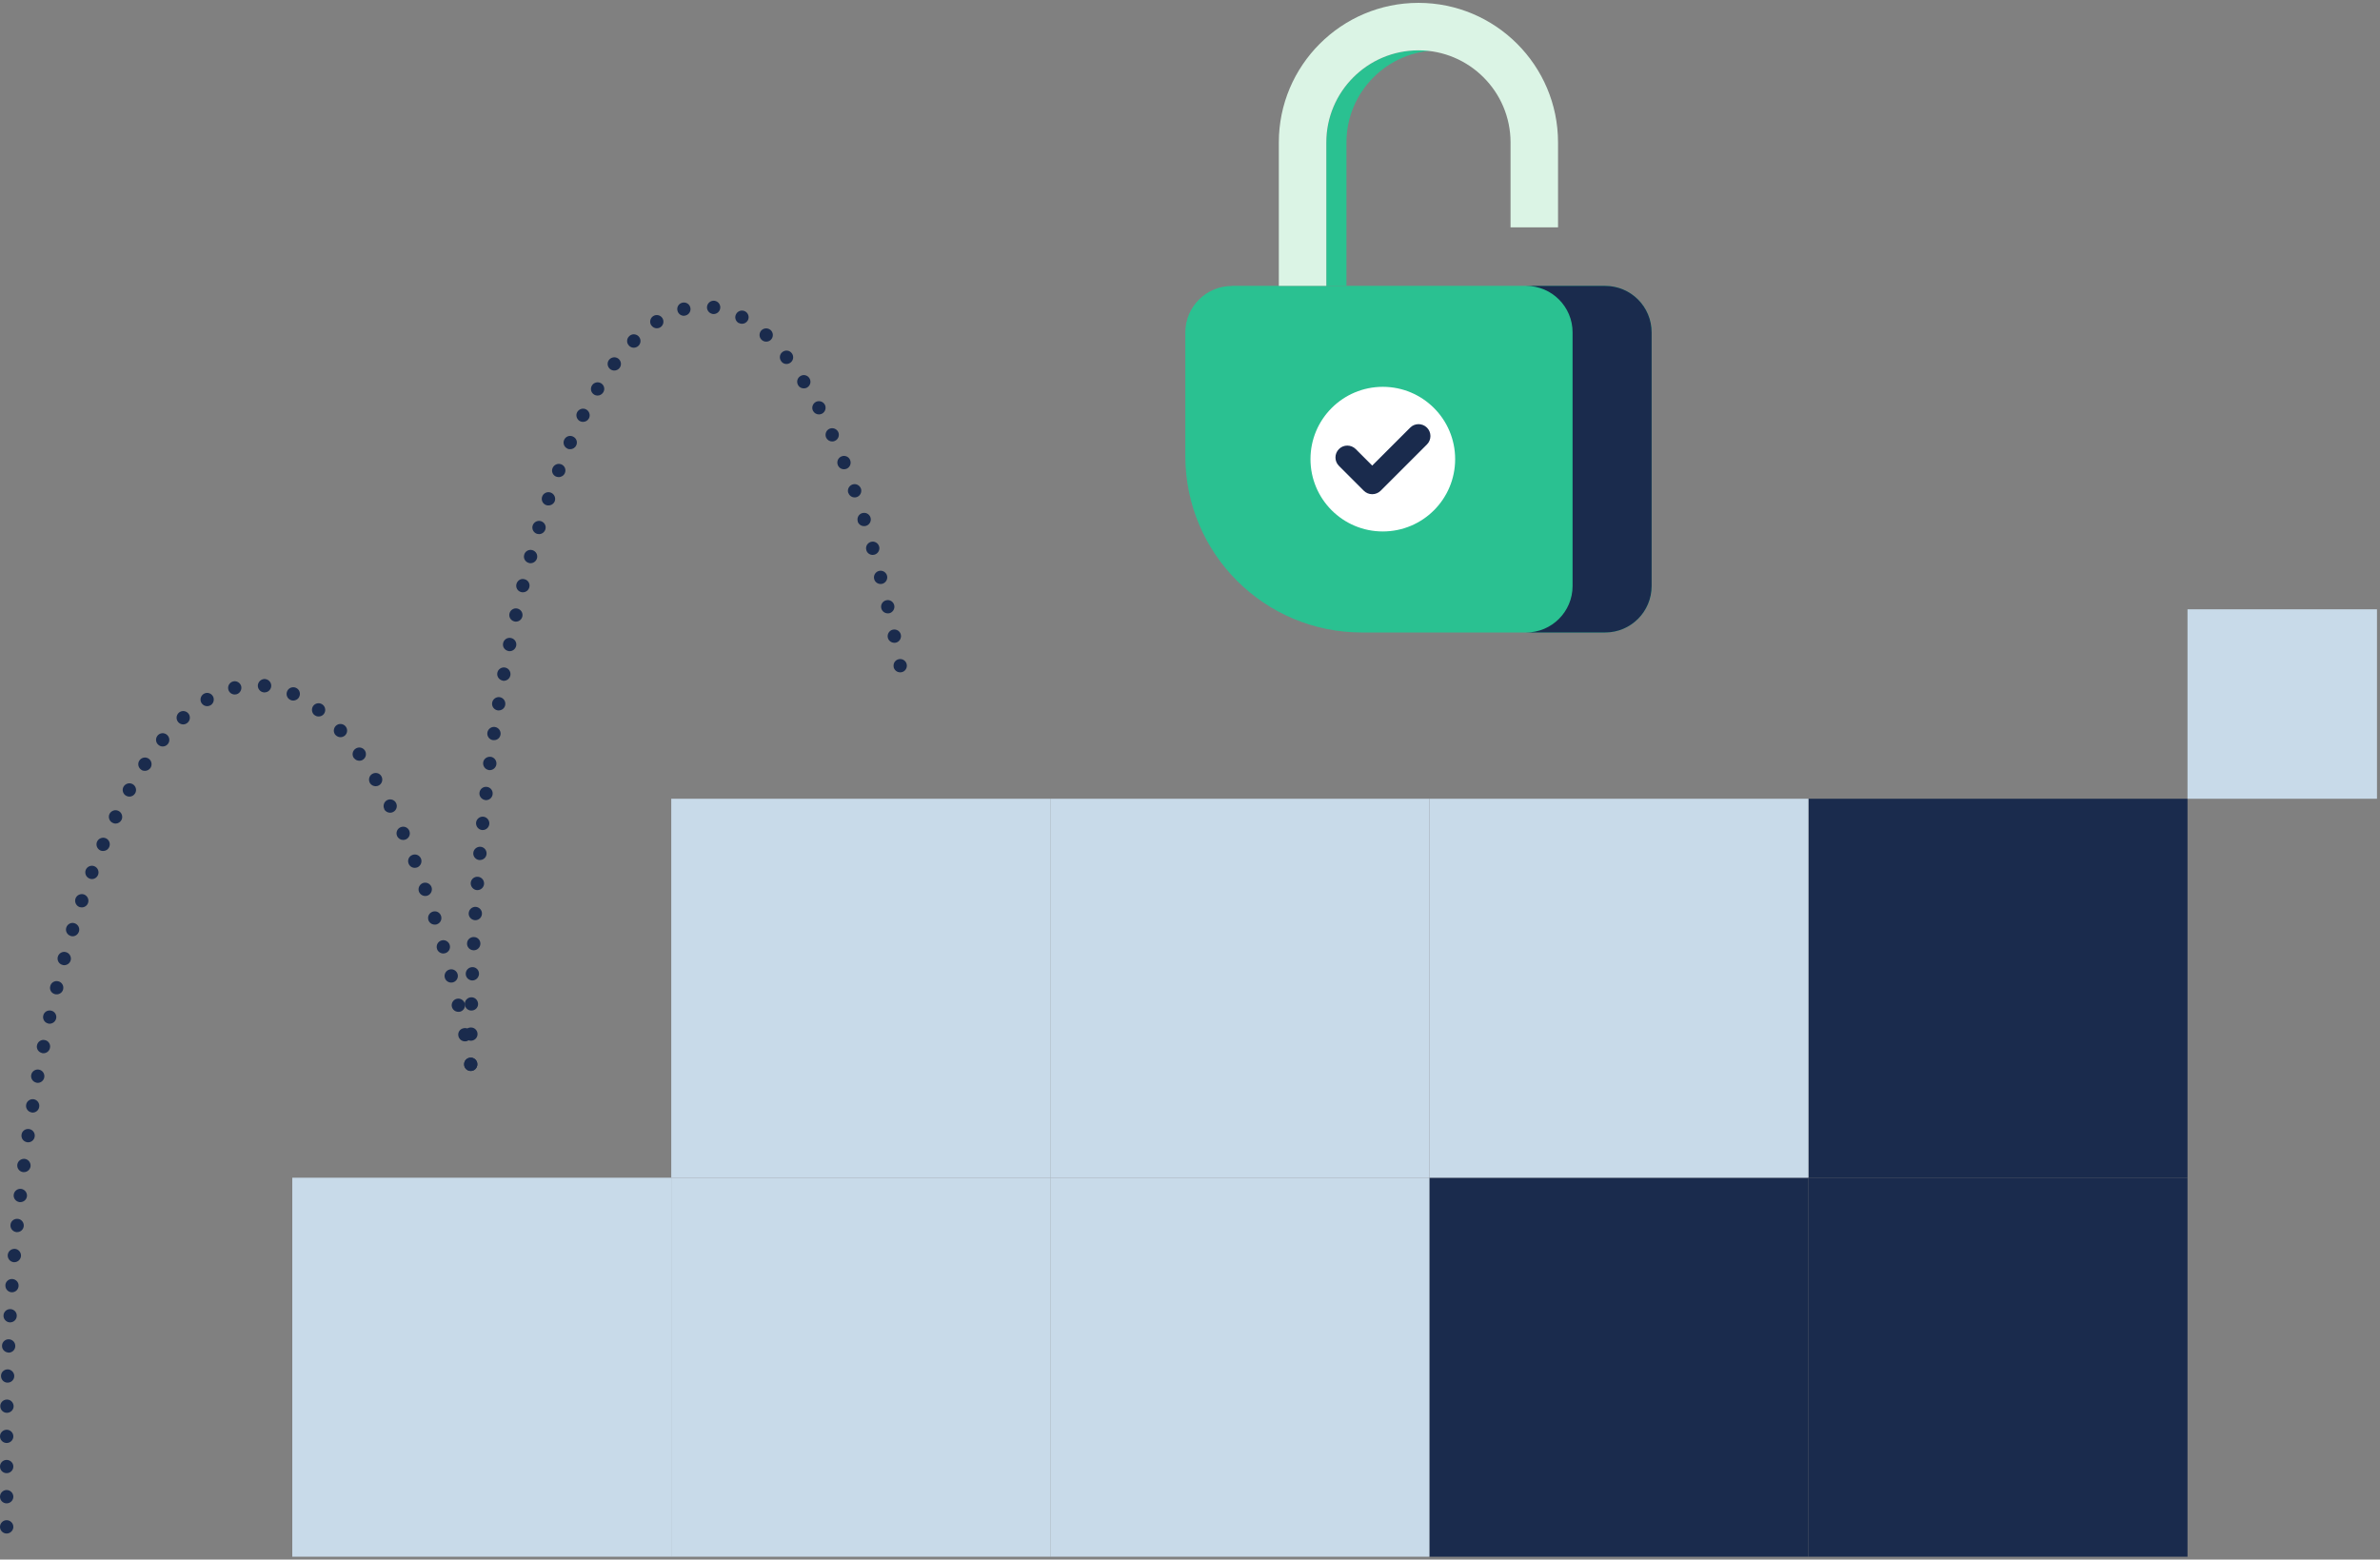 <svg width="415" height="272" viewBox="0 0 415 272" fill="none" xmlns="http://www.w3.org/2000/svg">
<rect x="0" y="0" width="415" height="272" fill="#808080" stroke="none"/>
<g clip-path="url(#clip0_912_12493)">
<path d="M315.337 205.402H249.24V271.5H315.337V205.402Z" fill="#1A2B4D"/>
<path d="M249.24 205.402H183.143V271.5H249.24V205.402Z" fill="#C8DAE9"/>
<path d="M183.143 205.402H117.046V271.5H183.143V205.402Z" fill="#C8DAE9"/>
<path d="M117.062 205.402H50.965V271.5H117.062V205.402Z" fill="#C8DAE9"/>
<path d="M381.435 139.306H315.337V205.403H381.435V139.306Z" fill="#1A2B4D"/>
<path d="M315.337 139.306H249.24V205.403H315.337V139.306Z" fill="#C8DAE9"/>
<path d="M249.24 139.306H183.143V205.403H249.24V139.306Z" fill="#C8DAE9"/>
<path d="M183.143 139.306H117.046V205.403H183.143V139.306Z" fill="#C8DAE9"/>
<path d="M381.435 205.402H315.337V271.5H381.435V205.402Z" fill="#1A2B4D"/>
<path d="M214.772 49.86H279.89C284.351 49.86 287.994 53.487 287.994 57.964V102.205C287.994 106.666 284.367 110.309 279.89 110.309H237.446C220.468 110.309 206.684 96.525 206.684 79.547V57.98C206.684 53.519 210.311 49.876 214.788 49.876L214.772 49.86Z" fill="#2AC191"/>
<path d="M279.89 110.309C284.367 110.309 287.994 106.682 287.994 102.205V57.964C287.994 53.487 284.367 49.86 279.89 49.86H266.106C270.583 49.86 274.21 53.487 274.21 57.964V102.205C274.21 106.682 270.583 110.309 266.106 110.309H279.89Z" fill="#1A2B4D"/>
<path d="M241.121 92.69C248.087 92.69 253.734 87.043 253.734 80.077C253.734 73.111 248.087 67.464 241.121 67.464C234.155 67.464 228.508 73.111 228.508 80.077C228.508 87.043 234.155 92.69 241.121 92.69Z" fill="white"/>
<path d="M239.259 86.19C238.714 86.19 238.184 85.966 237.799 85.581L233.467 81.248C232.664 80.445 232.664 79.13 233.467 78.327C234.269 77.509 235.585 77.509 236.403 78.327L239.275 81.2L245.887 74.588C246.689 73.77 248.005 73.77 248.823 74.588C249.626 75.391 249.626 76.707 248.823 77.509L240.752 85.581C240.367 85.966 239.837 86.19 239.292 86.19H239.259Z" fill="#1A2B4D"/>
<path d="M247.331 8.78C238.473 8.78 231.268 15.985 231.268 24.843V49.86H234.782V24.843C234.782 15.985 241.987 8.78 250.845 8.78H247.331Z" fill="#2AC191"/>
<path d="M231.268 49.86H222.988V24.843C222.988 11.428 233.9 0.5 247.331 0.5C260.762 0.5 271.674 11.412 271.674 24.843V39.654H263.394V24.843C263.394 15.985 256.189 8.78 247.331 8.78C238.473 8.78 231.268 15.985 231.268 24.843V49.86Z" fill="#DBF4E5"/>
<path d="M0 266.301C0 265.659 0.514 265.129 1.155 265.129C1.797 265.129 2.327 265.659 2.327 266.301C2.327 266.927 1.797 267.456 1.155 267.456C0.514 267.456 0 266.927 0 266.301ZM0 261.037C0 260.396 0.514 259.866 1.155 259.866C1.797 259.866 2.327 260.396 2.327 261.037C2.327 261.679 1.797 262.193 1.155 262.193C0.514 262.193 0 261.679 0 261.037ZM0 255.774C0 255.132 0.514 254.619 1.155 254.619C1.797 254.619 2.327 255.132 2.327 255.774C2.327 256.416 1.797 256.929 1.155 256.929C0.514 256.929 0 256.416 0 255.774ZM1.155 251.666C0.514 251.666 0 251.136 0 250.511C0 249.869 0.53 249.355 1.171 249.355C1.797 249.355 2.327 249.869 2.327 250.511C2.327 251.152 1.797 251.666 1.171 251.666H1.155ZM1.187 246.403C0.546 246.403 0.048 245.873 0.048 245.231C0.048 244.589 0.578 244.092 1.22 244.092H1.236C1.861 244.092 2.375 244.621 2.375 245.263C2.375 245.889 1.845 246.403 1.22 246.403H1.204H1.187ZM1.3 241.139C0.658 241.139 0.16 240.594 0.177 239.952C0.177 239.31 0.722 238.812 1.364 238.828C1.99 238.845 2.503 239.39 2.487 240.016C2.471 240.642 1.958 241.139 1.332 241.139H1.3ZM1.46 235.892C0.834 235.86 0.321 235.33 0.353 234.688C0.369 234.047 0.915 233.549 1.557 233.581C2.198 233.613 2.696 234.143 2.664 234.801C2.648 235.427 2.118 235.908 1.508 235.908H1.46V235.892ZM1.701 230.629C1.075 230.596 0.578 230.051 0.61 229.409C0.642 228.767 1.187 228.286 1.829 228.318C2.471 228.35 2.969 228.895 2.921 229.537C2.888 230.163 2.375 230.629 1.765 230.629H1.701ZM2.022 225.381C1.38 225.333 0.899 224.787 0.947 224.146H0.931C0.979 223.504 1.524 223.022 2.166 223.07C2.808 223.119 3.29 223.664 3.241 224.306C3.193 224.916 2.696 225.381 2.086 225.381H2.006H2.022ZM2.407 220.134C1.781 220.086 1.3 219.524 1.348 218.882C1.396 218.24 1.958 217.775 2.6 217.807C3.225 217.855 3.707 218.433 3.659 219.059C3.611 219.668 3.097 220.134 2.503 220.134C2.503 220.134 2.439 220.134 2.407 220.134ZM2.872 214.887C2.247 214.822 1.765 214.261 1.829 213.619C1.877 212.977 2.455 212.512 3.097 212.576C3.723 212.624 4.204 213.202 4.14 213.843C4.092 214.437 3.578 214.887 3.001 214.887C3.001 214.887 2.921 214.887 2.888 214.887H2.872ZM3.402 209.655C2.776 209.575 2.311 208.997 2.391 208.371C2.455 207.746 3.033 207.28 3.675 207.344C4.301 207.425 4.766 208.002 4.702 208.628C4.638 209.222 4.14 209.655 3.546 209.655H3.418H3.402ZM4.028 204.424C3.386 204.344 2.937 203.766 3.017 203.124C3.097 202.498 3.675 202.049 4.317 202.113C4.942 202.193 5.392 202.771 5.328 203.413C5.247 204.007 4.75 204.424 4.188 204.424C4.188 204.424 4.076 204.424 4.044 204.424H4.028ZM4.734 199.209C4.092 199.112 3.659 198.535 3.755 197.893C3.835 197.251 4.429 196.818 5.071 196.914C5.697 196.994 6.146 197.588 6.05 198.23C5.969 198.808 5.472 199.225 4.91 199.225C4.91 199.225 4.798 199.225 4.75 199.225L4.734 199.209ZM5.504 194.009C4.878 193.913 4.445 193.303 4.557 192.678C4.654 192.052 5.247 191.619 5.889 191.715C6.515 191.827 6.948 192.421 6.836 193.063C6.756 193.624 6.258 194.042 5.697 194.042C5.697 194.042 5.568 194.042 5.504 194.026V194.009ZM6.371 188.826C5.745 188.714 5.328 188.104 5.44 187.478C5.552 186.853 6.162 186.435 6.788 186.548C7.414 186.66 7.831 187.27 7.719 187.896C7.622 188.457 7.125 188.858 6.579 188.858C6.579 188.858 6.451 188.858 6.371 188.842V188.826ZM80.957 185.826C80.828 185.2 81.245 184.59 81.871 184.478C82.497 184.349 83.107 184.766 83.219 185.392C83.332 186.018 82.93 186.644 82.305 186.756C82.305 186.756 82.16 186.772 82.08 186.772C81.534 186.772 81.037 186.387 80.941 185.826H80.957ZM7.349 183.659C6.724 183.531 6.306 182.921 6.451 182.295C6.579 181.669 7.189 181.252 7.815 181.397C8.441 181.509 8.858 182.135 8.713 182.761C8.601 183.322 8.12 183.691 7.574 183.691C7.574 183.691 7.414 183.691 7.349 183.675V183.659ZM79.93 180.691C79.785 180.065 80.186 179.455 80.828 179.327C81.454 179.182 82.064 179.583 82.208 180.225C82.337 180.851 81.935 181.461 81.31 181.605C81.229 181.605 81.149 181.621 81.069 181.621C80.523 181.621 80.042 181.236 79.93 180.691ZM8.409 178.508C7.783 178.364 7.398 177.754 7.542 177.128C7.67 176.502 8.296 176.117 8.922 176.262C9.548 176.39 9.933 177.016 9.789 177.642C9.66 178.171 9.195 178.54 8.649 178.54C8.649 178.54 8.489 178.54 8.393 178.508H8.409ZM78.79 175.588C78.646 174.962 79.031 174.336 79.657 174.192C80.283 174.047 80.908 174.448 81.053 175.058C81.197 175.684 80.812 176.31 80.186 176.454C80.09 176.454 79.994 176.47 79.93 176.47C79.4 176.47 78.919 176.117 78.79 175.572V175.588ZM9.596 173.389C8.97 173.245 8.585 172.619 8.762 171.993C8.906 171.367 9.532 170.982 10.158 171.143C10.784 171.287 11.169 171.929 11.008 172.555C10.88 173.084 10.398 173.421 9.885 173.421C9.789 173.421 9.692 173.421 9.596 173.389ZM77.555 170.501C77.394 169.875 77.779 169.249 78.389 169.089C79.015 168.928 79.641 169.297 79.801 169.923C79.962 170.549 79.577 171.175 78.967 171.335C78.871 171.351 78.774 171.367 78.678 171.367C78.148 171.367 77.683 171.014 77.555 170.501ZM10.896 168.286C10.27 168.126 9.917 167.484 10.078 166.874C10.254 166.248 10.88 165.879 11.506 166.056C12.115 166.232 12.485 166.858 12.324 167.484C12.18 167.997 11.714 168.334 11.201 168.334C11.088 168.334 10.992 168.334 10.896 168.286ZM76.191 165.462C76.014 164.836 76.367 164.194 76.993 164.018C77.603 163.841 78.245 164.21 78.421 164.82C78.598 165.43 78.245 166.072 77.619 166.248C77.507 166.264 77.41 166.296 77.298 166.296C76.8 166.296 76.319 165.96 76.191 165.462ZM12.324 163.232C11.714 163.039 11.361 162.397 11.554 161.787C11.746 161.161 12.388 160.825 12.998 161.017C13.608 161.21 13.961 161.852 13.768 162.461C13.608 162.959 13.159 163.296 12.661 163.296C12.549 163.296 12.436 163.28 12.324 163.248V163.232ZM74.698 160.455C74.506 159.846 74.843 159.188 75.469 158.995C76.078 158.803 76.72 159.14 76.913 159.765C77.105 160.375 76.768 161.017 76.159 161.21C76.046 161.258 75.918 161.258 75.805 161.258C75.308 161.258 74.843 160.937 74.698 160.455ZM13.897 158.209C13.287 158 12.966 157.342 13.159 156.733C13.351 156.123 14.025 155.802 14.635 155.994C15.229 156.203 15.566 156.861 15.357 157.471C15.196 157.952 14.747 158.257 14.25 158.257C14.137 158.257 14.009 158.241 13.897 158.209ZM73.046 155.497C72.837 154.887 73.158 154.229 73.751 154.005C74.361 153.796 75.019 154.117 75.244 154.711C75.453 155.32 75.132 155.994 74.538 156.203C74.409 156.251 74.281 156.267 74.153 156.267C73.671 156.267 73.222 155.962 73.046 155.497ZM15.63 153.234C15.02 153.01 14.731 152.336 14.94 151.742C15.164 151.148 15.838 150.843 16.432 151.068C17.026 151.293 17.331 151.967 17.106 152.56C16.93 153.026 16.496 153.315 16.031 153.315C15.886 153.315 15.758 153.299 15.63 153.234ZM71.248 150.619C71.007 150.025 71.296 149.335 71.906 149.11C72.5 148.87 73.174 149.158 73.415 149.768C73.639 150.362 73.35 151.036 72.757 151.277C72.612 151.325 72.468 151.357 72.323 151.357C71.858 151.357 71.425 151.084 71.248 150.619ZM17.539 148.34C16.945 148.083 16.673 147.409 16.913 146.816C17.17 146.222 17.844 145.949 18.438 146.19C19.032 146.446 19.304 147.12 19.048 147.714C18.855 148.163 18.438 148.42 17.973 148.42C17.812 148.42 17.668 148.388 17.523 148.34H17.539ZM69.242 145.805C68.986 145.227 69.242 144.537 69.836 144.28C70.43 144.023 71.104 144.28 71.361 144.874C71.617 145.468 71.361 146.142 70.767 146.398C70.622 146.463 70.446 146.495 70.302 146.495C69.852 146.495 69.435 146.238 69.242 145.805ZM19.641 143.51C19.064 143.237 18.823 142.531 19.096 141.953C19.385 141.392 20.075 141.135 20.652 141.424C21.23 141.697 21.471 142.403 21.198 142.98C20.989 143.398 20.572 143.638 20.155 143.638C19.978 143.638 19.818 143.606 19.657 143.51H19.641ZM67.012 141.103C66.723 140.541 66.948 139.835 67.509 139.546C68.071 139.257 68.793 139.482 69.066 140.06C69.355 140.621 69.13 141.328 68.552 141.616C68.392 141.697 68.215 141.745 68.023 141.745C67.606 141.745 67.188 141.52 66.996 141.119L67.012 141.103ZM22 138.792C21.439 138.487 21.23 137.781 21.535 137.22C21.856 136.658 22.546 136.449 23.124 136.754C23.685 137.075 23.894 137.781 23.573 138.343C23.364 138.728 22.963 138.937 22.562 138.937C22.369 138.937 22.177 138.888 22 138.792ZM64.508 136.562C64.188 136 64.364 135.294 64.91 134.973C65.471 134.652 66.177 134.812 66.498 135.374C66.819 135.92 66.643 136.642 66.097 136.963C65.905 137.075 65.696 137.123 65.503 137.123C65.102 137.123 64.717 136.915 64.493 136.562H64.508ZM24.632 134.251C24.102 133.898 23.942 133.176 24.311 132.63C24.664 132.101 25.386 131.956 25.916 132.309C26.445 132.662 26.59 133.384 26.237 133.93C26.012 134.251 25.643 134.443 25.258 134.443C25.033 134.443 24.825 134.395 24.632 134.251ZM61.7 132.213C61.331 131.683 61.444 130.961 61.973 130.592C62.503 130.207 63.225 130.335 63.594 130.849C63.963 131.378 63.851 132.101 63.321 132.47C63.129 132.614 62.888 132.678 62.663 132.678C62.294 132.678 61.941 132.518 61.716 132.197L61.7 132.213ZM27.633 129.918C27.135 129.517 27.071 128.795 27.472 128.297C27.873 127.8 28.612 127.736 29.093 128.137C29.59 128.538 29.671 129.276 29.27 129.758C29.045 130.047 28.708 130.191 28.371 130.191C28.114 130.191 27.857 130.111 27.633 129.918ZM58.507 128.201C58.074 127.72 58.122 126.998 58.587 126.564C59.053 126.131 59.807 126.179 60.224 126.645C60.657 127.11 60.625 127.848 60.144 128.281C59.919 128.474 59.646 128.57 59.373 128.57C59.053 128.57 58.748 128.442 58.507 128.185V128.201ZM31.099 125.971C30.666 125.489 30.698 124.767 31.163 124.318C31.628 123.885 32.367 123.917 32.8 124.382C33.233 124.847 33.201 125.586 32.736 126.019C32.511 126.227 32.238 126.34 31.949 126.34C31.628 126.34 31.323 126.211 31.099 125.971ZM54.832 124.719C54.335 124.318 54.255 123.58 54.64 123.082C55.041 122.585 55.779 122.505 56.276 122.906C56.774 123.307 56.854 124.029 56.469 124.526C56.244 124.815 55.907 124.96 55.554 124.96C55.298 124.96 55.057 124.879 54.832 124.703V124.719ZM35.127 122.601C34.806 122.055 34.982 121.349 35.528 121.012C36.073 120.675 36.795 120.868 37.117 121.413C37.437 121.959 37.261 122.681 36.715 123.002C36.523 123.114 36.33 123.162 36.122 123.162C35.736 123.162 35.351 122.97 35.127 122.601ZM50.644 122.071C50.066 121.815 49.81 121.124 50.082 120.531C50.339 119.953 51.045 119.696 51.623 119.969C52.201 120.226 52.457 120.916 52.184 121.51C51.992 121.943 51.559 122.184 51.125 122.184C50.965 122.184 50.804 122.151 50.628 122.071H50.644ZM39.812 120.258C39.652 119.632 40.037 119.006 40.647 118.846C41.257 118.685 41.898 119.07 42.059 119.68C42.203 120.29 41.834 120.932 41.224 121.092C41.128 121.108 41.032 121.124 40.936 121.124C40.406 121.124 39.941 120.771 39.812 120.258ZM46.007 120.755C45.365 120.691 44.899 120.114 44.963 119.472C45.044 118.846 45.605 118.364 46.247 118.429C46.889 118.509 47.354 119.07 47.29 119.712C47.226 120.306 46.729 120.755 46.135 120.755C46.135 120.755 46.055 120.755 46.023 120.755H46.007Z" fill="#1A2B4D"/>
<path d="M80.924 185.617C80.924 184.976 81.438 184.462 82.08 184.462C82.722 184.462 83.235 184.976 83.235 185.617C83.235 186.259 82.722 186.789 82.08 186.789C81.438 186.789 80.924 186.259 80.924 185.617ZM82.096 181.509C81.454 181.509 80.94 180.98 80.956 180.338C80.956 179.696 81.486 179.183 82.128 179.199C82.77 179.199 83.283 179.728 83.267 180.37C83.267 180.996 82.738 181.509 82.112 181.509H82.096ZM82.176 176.246C81.534 176.246 81.037 175.7 81.037 175.075C81.053 174.433 81.582 173.919 82.224 173.935C82.866 173.935 83.363 174.481 83.363 175.123C83.363 175.749 82.834 176.246 82.208 176.246H82.176ZM82.32 170.999C81.695 170.967 81.181 170.437 81.213 169.795C81.229 169.153 81.775 168.656 82.417 168.672C83.059 168.688 83.556 169.234 83.524 169.875C83.492 170.501 82.978 170.999 82.353 170.999H82.304H82.32ZM82.545 165.735C81.903 165.703 81.406 165.158 81.438 164.532C81.454 163.89 81.999 163.392 82.657 163.425C83.299 163.441 83.797 163.986 83.765 164.628C83.733 165.254 83.219 165.735 82.609 165.735H82.561H82.545ZM82.818 160.488C82.176 160.44 81.678 159.894 81.727 159.252C81.775 158.61 82.32 158.129 82.962 158.161C83.588 158.209 84.086 158.755 84.037 159.397C84.005 160.007 83.492 160.488 82.898 160.488H82.818ZM83.155 155.241C82.529 155.192 82.048 154.631 82.08 153.989C82.128 153.347 82.673 152.866 83.331 152.914C83.973 152.962 84.455 153.524 84.406 154.166C84.358 154.775 83.845 155.241 83.251 155.241H83.171H83.155ZM83.572 149.993C82.946 149.945 82.465 149.367 82.529 148.742C82.593 148.1 83.155 147.634 83.797 147.683C84.422 147.731 84.904 148.308 84.84 148.95C84.792 149.544 84.278 149.993 83.684 149.993H83.588H83.572ZM84.053 144.762C83.428 144.698 82.962 144.136 83.01 143.478C83.075 142.852 83.636 142.371 84.278 142.435C84.904 142.499 85.385 143.077 85.321 143.719C85.257 144.313 84.76 144.762 84.182 144.762H84.053ZM84.615 139.531C83.989 139.45 83.524 138.873 83.604 138.247C83.684 137.605 84.262 137.156 84.888 137.236C85.514 137.3 85.979 137.878 85.899 138.52C85.835 139.114 85.337 139.547 84.76 139.547H84.615V139.531ZM85.257 134.299C84.615 134.219 84.182 133.625 84.246 133C84.326 132.358 84.904 131.925 85.562 131.989C86.188 132.069 86.637 132.663 86.557 133.305C86.477 133.882 85.979 134.315 85.401 134.315C85.401 134.315 85.305 134.315 85.257 134.315V134.299ZM85.963 129.084C85.337 129.004 84.888 128.41 84.984 127.768C85.081 127.143 85.674 126.693 86.3 126.789C86.926 126.886 87.375 127.48 87.279 128.105C87.199 128.683 86.701 129.1 86.14 129.084C86.14 129.084 86.011 129.084 85.963 129.084ZM86.765 123.885C86.14 123.789 85.706 123.179 85.819 122.553C85.915 121.927 86.525 121.494 87.15 121.59C87.776 121.703 88.21 122.296 88.097 122.938C88.017 123.5 87.52 123.901 86.958 123.901C86.958 123.901 86.83 123.901 86.765 123.901V123.885ZM87.648 118.702C87.022 118.573 86.605 117.98 86.717 117.354C86.83 116.728 87.439 116.311 88.065 116.423C88.691 116.536 89.108 117.145 88.996 117.771C88.9 118.333 88.402 118.734 87.857 118.734C87.857 118.734 87.712 118.734 87.632 118.718L87.648 118.702ZM155.831 116.311C155.703 115.685 156.12 115.075 156.746 114.963C157.372 114.835 157.998 115.252 158.11 115.894C158.222 116.519 157.821 117.129 157.179 117.242C157.179 117.242 157.035 117.258 156.955 117.258C156.409 117.258 155.928 116.873 155.815 116.311H155.831ZM88.627 113.535C88.001 113.406 87.584 112.797 87.728 112.171C87.857 111.545 88.466 111.128 89.108 111.272C89.734 111.401 90.135 112.01 90.007 112.636C89.879 113.198 89.413 113.567 88.868 113.567C88.868 113.567 88.707 113.567 88.627 113.551V113.535ZM154.804 111.192C154.676 110.566 155.077 109.94 155.703 109.812C156.329 109.684 156.955 110.069 157.083 110.711C157.211 111.336 156.81 111.962 156.184 112.091C156.104 112.091 156.024 112.107 155.944 112.107C155.414 112.107 154.917 111.738 154.804 111.192ZM89.702 108.384C89.076 108.239 88.691 107.63 88.835 107.004C88.98 106.378 89.606 105.993 90.216 106.137C90.841 106.282 91.226 106.907 91.082 107.517C90.954 108.063 90.488 108.416 89.959 108.416C89.879 108.416 89.782 108.416 89.702 108.384ZM153.665 106.073C153.52 105.447 153.922 104.821 154.531 104.693C155.157 104.532 155.783 104.934 155.928 105.559C156.072 106.185 155.671 106.811 155.061 106.956C154.981 106.972 154.884 106.972 154.804 106.972C154.275 106.972 153.793 106.619 153.665 106.073ZM90.889 103.265C90.264 103.12 89.879 102.478 90.055 101.853C90.216 101.227 90.841 100.842 91.451 101.018C92.077 101.163 92.462 101.788 92.302 102.414C92.173 102.944 91.708 103.297 91.178 103.297C91.082 103.297 90.986 103.297 90.889 103.265ZM152.429 100.986C152.269 100.376 152.638 99.734 153.264 99.574C153.89 99.413 154.515 99.799 154.676 100.408C154.836 101.018 154.451 101.66 153.841 101.821C153.745 101.837 153.649 101.853 153.553 101.853C153.023 101.853 152.558 101.5 152.429 100.986ZM92.205 98.178C91.579 98.001 91.226 97.376 91.403 96.75C91.563 96.14 92.205 95.771 92.831 95.947C93.441 96.124 93.81 96.75 93.633 97.376C93.489 97.889 93.024 98.226 92.51 98.226C92.414 98.226 92.302 98.226 92.205 98.178ZM151.065 95.947C150.873 95.322 151.242 94.68 151.868 94.503C152.477 94.327 153.119 94.696 153.296 95.305C153.472 95.915 153.103 96.557 152.493 96.734C152.381 96.766 152.269 96.782 152.173 96.782C151.675 96.782 151.194 96.461 151.065 95.947ZM93.65 93.107C93.04 92.915 92.687 92.273 92.879 91.663C93.072 91.053 93.714 90.716 94.323 90.893C94.949 91.085 95.286 91.727 95.094 92.337C94.933 92.834 94.484 93.155 93.987 93.155C93.874 93.155 93.762 93.139 93.65 93.107ZM149.573 90.941C149.38 90.331 149.717 89.673 150.327 89.496C150.937 89.304 151.595 89.641 151.787 90.251C151.98 90.861 151.643 91.518 151.017 91.711C150.905 91.743 150.793 91.759 150.664 91.759C150.167 91.759 149.717 91.454 149.557 90.957L149.573 90.941ZM95.254 88.1C94.644 87.892 94.323 87.234 94.532 86.624C94.741 86.014 95.399 85.693 96.008 85.902C96.618 86.111 96.939 86.769 96.747 87.378C96.57 87.86 96.121 88.149 95.639 88.149C95.527 88.149 95.383 88.149 95.27 88.1H95.254ZM147.92 85.998C147.695 85.388 148.032 84.715 148.626 84.506C149.22 84.281 149.894 84.602 150.119 85.212C150.327 85.806 150.006 86.48 149.412 86.688C149.284 86.736 149.156 86.752 149.027 86.752C148.546 86.752 148.113 86.464 147.936 85.982L147.92 85.998ZM97.003 83.142C96.41 82.917 96.105 82.243 96.345 81.65C96.586 81.056 97.244 80.751 97.854 80.976C98.448 81.2 98.752 81.874 98.512 82.468C98.335 82.933 97.886 83.206 97.437 83.206C97.292 83.206 97.148 83.19 97.003 83.126V83.142ZM146.091 81.104C145.85 80.51 146.139 79.836 146.733 79.596C147.326 79.355 148.016 79.644 148.241 80.254C148.482 80.847 148.193 81.521 147.599 81.762C147.455 81.81 147.31 81.842 147.166 81.842C146.701 81.842 146.267 81.569 146.091 81.104ZM98.961 78.248C98.367 77.991 98.111 77.301 98.367 76.723C98.624 76.129 99.298 75.857 99.892 76.129C100.485 76.386 100.758 77.06 100.485 77.654C100.293 78.087 99.876 78.344 99.426 78.344C99.282 78.344 99.105 78.328 98.961 78.264V78.248ZM144.053 76.322C143.796 75.728 144.053 75.038 144.63 74.781C145.208 74.525 145.898 74.781 146.171 75.359C146.428 75.937 146.171 76.627 145.593 76.884C145.449 76.964 145.272 76.996 145.112 76.996C144.663 76.996 144.245 76.739 144.053 76.322ZM101.143 73.466C100.582 73.177 100.341 72.471 100.63 71.909C100.919 71.347 101.625 71.107 102.186 71.396C102.748 71.684 102.989 72.391 102.7 72.952C102.491 73.353 102.09 73.578 101.657 73.578C101.48 73.578 101.304 73.546 101.127 73.45L101.143 73.466ZM141.774 71.668C141.469 71.107 141.694 70.401 142.256 70.096C142.817 69.807 143.523 70.016 143.828 70.577C144.117 71.139 143.908 71.845 143.331 72.15C143.17 72.23 142.978 72.278 142.801 72.278C142.384 72.278 141.983 72.053 141.774 71.668ZM103.615 68.828C103.053 68.507 102.876 67.785 103.213 67.24C103.534 66.694 104.257 66.517 104.802 66.838C105.348 67.159 105.54 67.881 105.187 68.427C104.963 68.78 104.593 68.989 104.192 68.989C104 68.989 103.791 68.94 103.599 68.828H103.615ZM139.191 67.207C138.838 66.662 138.998 65.94 139.544 65.603C140.073 65.25 140.795 65.41 141.132 65.956C141.485 66.501 141.325 67.207 140.779 67.56C140.587 67.689 140.362 67.737 140.153 67.737C139.768 67.737 139.383 67.544 139.175 67.207H139.191ZM106.423 64.399C105.909 64.014 105.797 63.292 106.182 62.778C106.567 62.281 107.289 62.153 107.803 62.538C108.316 62.923 108.429 63.645 108.044 64.159C107.819 64.463 107.466 64.624 107.113 64.624C106.872 64.624 106.631 64.544 106.423 64.399ZM136.238 63.019C135.837 62.522 135.917 61.783 136.431 61.398C136.928 60.997 137.666 61.078 138.051 61.591C138.452 62.088 138.372 62.827 137.859 63.228C137.65 63.388 137.393 63.484 137.137 63.484C136.8 63.484 136.463 63.34 136.238 63.035V63.019ZM109.696 60.291C109.231 59.842 109.231 59.12 109.696 58.654C110.146 58.189 110.868 58.189 111.333 58.638C111.799 59.104 111.799 59.826 111.349 60.291C111.125 60.516 110.82 60.644 110.515 60.644C110.226 60.644 109.921 60.532 109.696 60.307V60.291ZM132.82 59.28C132.339 58.847 132.323 58.109 132.74 57.643C133.173 57.178 133.911 57.146 134.393 57.579C134.858 58.013 134.89 58.751 134.457 59.216C134.232 59.473 133.911 59.585 133.606 59.585C133.317 59.585 133.045 59.489 132.82 59.28ZM113.564 56.745C113.211 56.215 113.355 55.493 113.885 55.14C114.414 54.787 115.136 54.931 115.489 55.461C115.842 55.991 115.698 56.713 115.168 57.066C114.976 57.194 114.751 57.258 114.543 57.258C114.157 57.258 113.788 57.066 113.564 56.729V56.745ZM128.808 56.344C128.247 56.023 128.038 55.333 128.359 54.771C128.664 54.209 129.37 54.001 129.932 54.306C130.493 54.611 130.702 55.317 130.397 55.878C130.172 56.263 129.787 56.472 129.386 56.472C129.193 56.472 129.001 56.424 128.824 56.328L128.808 56.344ZM118.137 54.209C117.961 53.584 118.33 52.958 118.955 52.797C119.581 52.637 120.207 52.99 120.368 53.616C120.528 54.242 120.159 54.867 119.533 55.028C119.437 55.06 119.341 55.076 119.244 55.076C118.731 55.076 118.265 54.723 118.137 54.209ZM124.267 54.755C123.641 54.659 123.192 54.065 123.288 53.439C123.384 52.813 123.978 52.364 124.604 52.46C125.23 52.541 125.679 53.134 125.583 53.776C125.503 54.354 124.989 54.771 124.444 54.771C124.444 54.771 124.331 54.771 124.267 54.771V54.755Z" fill="#1A2B4D"/>
<path d="M414.475 106.265H381.435V139.305H414.475V106.265Z" fill="#C8DAE9"/>
</g>
<defs>
<clipPath id="clip0_912_12493">
<rect width="415" height="272" fill="white"/>
</clipPath>
</defs>
</svg>
